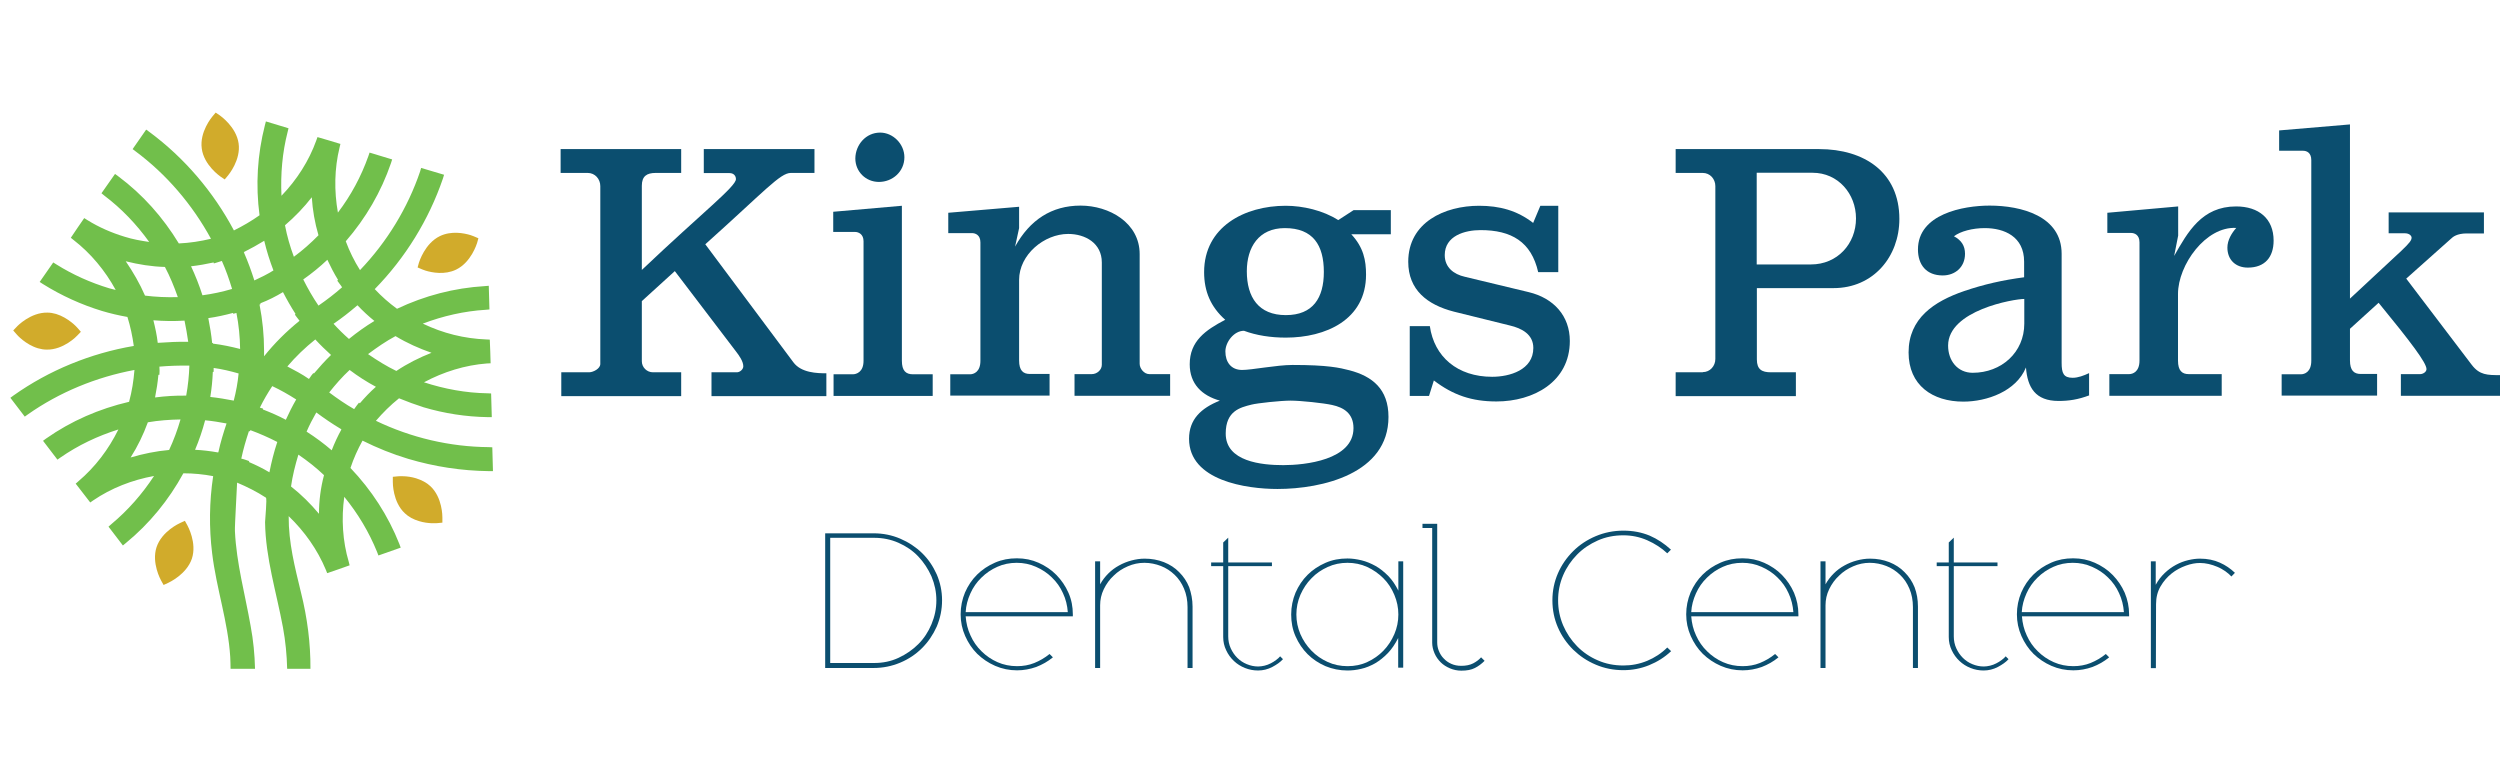 <svg xmlns="http://www.w3.org/2000/svg" width="400" height="124" viewBox="0 0 400 124" fill="none"><g clip-path="url(#clip0_734_242)"><path d="M150.73 96.051C150.73 97.545 150.435 98.932 149.873 100.265C149.283 101.572 148.506 102.719 147.515 103.706C146.524 104.692 145.372 105.466 144.032 106.026C142.692 106.586 141.272 106.879 139.745 106.879H132.029V85.33H139.772C141.299 85.33 142.719 85.623 144.032 86.183C145.345 86.743 146.524 87.517 147.515 88.477C148.506 89.437 149.283 90.584 149.873 91.891C150.435 93.198 150.73 94.584 150.73 96.051ZM149.819 96.051C149.819 94.718 149.551 93.464 149.042 92.237C148.506 91.037 147.81 89.971 146.925 89.037C146.041 88.103 144.97 87.383 143.764 86.85C142.558 86.317 141.246 86.05 139.879 86.05H132.833V106.079H139.879C141.272 106.079 142.558 105.813 143.764 105.253C144.97 104.692 146.015 103.972 146.925 103.066C147.836 102.159 148.533 101.092 149.042 99.865C149.551 98.638 149.819 97.412 149.819 96.051Z" fill="#0B4E6F"></path><path d="M171.654 98.291V98.612H154.507C154.587 99.678 154.828 100.719 155.284 101.679C155.712 102.639 156.302 103.492 157.052 104.212C157.775 104.932 158.633 105.519 159.597 105.946C160.562 106.373 161.607 106.586 162.732 106.586C163.696 106.586 164.634 106.426 165.491 106.079C166.349 105.733 167.179 105.252 167.93 104.639L168.465 105.172C167.662 105.839 166.751 106.346 165.786 106.719C164.795 107.066 163.777 107.253 162.732 107.253C161.5 107.253 160.321 107.013 159.222 106.533C158.124 106.053 157.186 105.412 156.355 104.612C155.552 103.812 154.909 102.852 154.427 101.759C153.944 100.665 153.703 99.518 153.703 98.291C153.703 97.065 153.944 95.891 154.4 94.798C154.882 93.704 155.498 92.771 156.329 91.944C157.132 91.144 158.097 90.504 159.195 90.024C160.294 89.544 161.446 89.33 162.705 89.33C163.964 89.33 165.116 89.57 166.188 90.05C167.26 90.531 168.224 91.171 169.028 91.997C169.832 92.824 170.475 93.758 170.957 94.851C171.439 95.945 171.654 97.091 171.654 98.291ZM170.85 97.945C170.769 96.878 170.528 95.865 170.073 94.904C169.644 93.944 169.055 93.118 168.305 92.397C167.581 91.677 166.724 91.117 165.759 90.691C164.795 90.264 163.777 90.05 162.678 90.05C161.553 90.05 160.508 90.264 159.57 90.691C158.606 91.117 157.749 91.704 157.025 92.424C156.275 93.144 155.686 93.998 155.257 94.958C154.828 95.918 154.56 96.905 154.507 97.945H170.85Z" fill="#0B4E6F"></path><path d="M190.81 97.065V106.879H190.006V97.145C190.006 96.051 189.818 95.064 189.443 94.184C189.068 93.304 188.586 92.584 187.943 91.971C187.3 91.357 186.576 90.877 185.746 90.557C184.915 90.237 184.031 90.05 183.094 90.05C182.183 90.05 181.299 90.237 180.441 90.611C179.584 90.984 178.834 91.464 178.191 92.104C177.521 92.718 177.012 93.438 176.61 94.264C176.208 95.091 176.021 95.945 176.021 96.851V106.879H175.217V89.81H176.021V93.491C176.369 92.851 176.824 92.264 177.333 91.757C177.842 91.251 178.405 90.824 179.048 90.477C179.664 90.13 180.334 89.864 181.031 89.677C181.727 89.49 182.424 89.384 183.147 89.384C184.246 89.384 185.264 89.57 186.228 89.944C187.166 90.317 187.996 90.85 188.666 91.544C189.363 92.237 189.899 93.037 190.274 93.971C190.595 94.904 190.81 95.918 190.81 97.065Z" fill="#0B4E6F"></path><path d="M205.277 105.466C204.848 105.946 204.259 106.346 203.562 106.719C202.839 107.093 202.089 107.279 201.285 107.279C200.562 107.279 199.865 107.146 199.195 106.879C198.525 106.613 197.936 106.239 197.427 105.759C196.918 105.279 196.489 104.692 196.194 104.052C195.873 103.386 195.712 102.692 195.712 101.919V90.584H193.783V89.997H195.712V86.797L196.516 86.023V89.997H203.509V90.584H196.516V101.812C196.516 102.505 196.65 103.146 196.918 103.732C197.186 104.319 197.534 104.826 197.963 105.252C198.391 105.679 198.9 106.026 199.49 106.266C200.079 106.506 200.669 106.639 201.312 106.639C201.633 106.639 201.981 106.586 202.33 106.506C202.678 106.426 203 106.293 203.321 106.133C203.616 105.973 203.91 105.813 204.178 105.599C204.446 105.412 204.661 105.199 204.821 105.012L205.277 105.466Z" fill="#0B4E6F"></path><path d="M224.487 106.826H223.71V102.079C223.227 103.039 222.692 103.839 222.049 104.506C221.406 105.172 220.736 105.706 220.012 106.133C219.289 106.533 218.539 106.853 217.789 107.013C217.039 107.199 216.288 107.279 215.592 107.279C214.359 107.279 213.181 107.039 212.082 106.586C210.984 106.106 210.046 105.492 209.215 104.666C208.412 103.866 207.769 102.905 207.286 101.812C206.804 100.718 206.59 99.572 206.59 98.318C206.59 97.091 206.831 95.918 207.286 94.824C207.769 93.731 208.385 92.797 209.215 91.971C210.019 91.171 210.984 90.53 212.082 90.05C213.181 89.57 214.333 89.357 215.592 89.357C216.315 89.357 217.065 89.464 217.842 89.65C218.619 89.837 219.369 90.157 220.093 90.557C220.816 90.957 221.486 91.517 222.129 92.157C222.772 92.824 223.281 93.597 223.737 94.504V89.81H224.513V106.826H224.487ZM223.737 98.318C223.737 97.225 223.522 96.184 223.094 95.171C222.665 94.158 222.102 93.278 221.352 92.531C220.602 91.784 219.745 91.171 218.753 90.717C217.762 90.264 216.717 90.05 215.592 90.05C214.467 90.05 213.422 90.264 212.43 90.717C211.439 91.171 210.555 91.757 209.832 92.531C209.081 93.278 208.519 94.158 208.063 95.171C207.635 96.184 207.42 97.225 207.42 98.318C207.42 99.412 207.635 100.452 208.063 101.465C208.492 102.452 209.081 103.332 209.832 104.106C210.582 104.879 211.439 105.466 212.43 105.919C213.422 106.373 214.493 106.586 215.619 106.586C216.744 106.586 217.816 106.373 218.78 105.919C219.771 105.466 220.629 104.852 221.352 104.106C222.102 103.332 222.665 102.452 223.094 101.465C223.522 100.478 223.737 99.412 223.737 98.318Z" fill="#0B4E6F"></path><path d="M237.535 105.733C237.053 106.213 236.517 106.613 235.982 106.879C235.419 107.173 234.696 107.306 233.811 107.306C233.168 107.306 232.552 107.173 231.99 106.933C231.427 106.693 230.918 106.373 230.516 105.973C230.114 105.573 229.766 105.092 229.525 104.532C229.284 103.972 229.15 103.412 229.15 102.825V84.476H227.596V83.81H229.953V102.772C229.953 103.252 230.034 103.706 230.221 104.159C230.409 104.612 230.65 105.012 230.998 105.359C231.32 105.706 231.722 105.999 232.204 106.213C232.686 106.426 233.195 106.533 233.811 106.533C234.562 106.533 235.205 106.399 235.714 106.133C236.223 105.866 236.651 105.546 236.973 105.172L237.535 105.733Z" fill="#0B4E6F"></path><path d="M267.353 87.944L266.764 88.53C265.853 87.677 264.781 86.983 263.576 86.45C262.37 85.916 261.084 85.65 259.744 85.65C258.271 85.65 256.905 85.916 255.645 86.477C254.386 87.037 253.261 87.784 252.323 88.744C251.385 89.704 250.635 90.797 250.099 92.051C249.564 93.304 249.296 94.638 249.296 96.051C249.296 97.465 249.564 98.772 250.099 100.052C250.635 101.305 251.385 102.425 252.323 103.386C253.261 104.346 254.386 105.119 255.645 105.653C256.905 106.213 258.271 106.479 259.744 106.479C261.057 106.479 262.316 106.239 263.549 105.733C264.755 105.226 265.826 104.532 266.764 103.599L267.38 104.186C266.362 105.146 265.183 105.893 263.87 106.426C262.558 106.959 261.191 107.226 259.744 107.226C258.164 107.226 256.69 106.933 255.324 106.346C253.931 105.759 252.752 104.959 251.707 103.946C250.689 102.932 249.858 101.759 249.269 100.398C248.679 99.038 248.385 97.598 248.385 96.051C248.385 94.531 248.679 93.091 249.269 91.731C249.858 90.371 250.689 89.197 251.707 88.183C252.725 87.17 253.931 86.37 255.324 85.783C256.717 85.196 258.191 84.903 259.744 84.903C261.272 84.903 262.665 85.17 263.951 85.703C265.183 86.237 266.308 86.983 267.353 87.944Z" fill="#0B4E6F"></path><path d="M287.743 98.291V98.612H270.597C270.677 99.678 270.918 100.719 271.374 101.679C271.802 102.639 272.392 103.492 273.142 104.212C273.865 104.932 274.723 105.519 275.687 105.946C276.652 106.373 277.697 106.586 278.822 106.586C279.786 106.586 280.724 106.426 281.581 106.079C282.439 105.733 283.269 105.252 284.019 104.639L284.555 105.172C283.751 105.839 282.841 106.346 281.876 106.719C280.885 107.066 279.867 107.253 278.822 107.253C277.589 107.253 276.411 107.013 275.312 106.533C274.214 106.053 273.276 105.412 272.445 104.612C271.642 103.812 270.999 102.852 270.516 101.759C270.034 100.665 269.793 99.518 269.793 98.291C269.793 97.065 270.034 95.891 270.49 94.798C270.972 93.704 271.588 92.771 272.419 91.944C273.222 91.144 274.187 90.504 275.285 90.024C276.384 89.544 277.536 89.33 278.795 89.33C280.054 89.33 281.206 89.57 282.278 90.05C283.35 90.531 284.314 91.171 285.118 91.997C285.922 92.824 286.565 93.758 287.047 94.851C287.502 95.945 287.743 97.091 287.743 98.291ZM286.94 97.945C286.859 96.878 286.618 95.865 286.163 94.904C285.734 93.944 285.145 93.118 284.394 92.397C283.671 91.677 282.814 91.117 281.849 90.691C280.885 90.264 279.867 90.05 278.768 90.05C277.643 90.05 276.598 90.264 275.66 90.691C274.696 91.117 273.839 91.704 273.115 92.424C272.365 93.144 271.776 93.998 271.347 94.958C270.918 95.918 270.65 96.905 270.597 97.945H286.94Z" fill="#0B4E6F"></path><path d="M306.872 97.065V106.879H306.068V97.145C306.068 96.051 305.881 95.064 305.506 94.184C305.131 93.304 304.648 92.584 304.005 91.971C303.362 91.357 302.639 90.877 301.808 90.557C300.978 90.237 300.094 90.05 299.156 90.05C298.245 90.05 297.361 90.237 296.504 90.611C295.646 90.984 294.896 91.464 294.253 92.104C293.583 92.718 293.074 93.438 292.672 94.264C292.271 95.091 292.083 95.945 292.083 96.851V106.879H291.279V89.81H292.083V93.491C292.431 92.851 292.887 92.264 293.396 91.757C293.905 91.251 294.468 90.824 295.111 90.477C295.727 90.13 296.397 89.864 297.093 89.677C297.79 89.49 298.486 89.384 299.21 89.384C300.308 89.384 301.326 89.57 302.291 89.944C303.228 90.317 304.059 90.85 304.729 91.544C305.425 92.237 305.961 93.037 306.336 93.971C306.685 94.904 306.872 95.918 306.872 97.065Z" fill="#0B4E6F"></path><path d="M321.367 105.466C320.938 105.946 320.349 106.346 319.652 106.719C318.929 107.093 318.178 107.279 317.375 107.279C316.651 107.279 315.955 107.146 315.285 106.879C314.615 106.613 314.026 106.239 313.517 105.759C313.008 105.279 312.579 104.692 312.284 104.052C311.963 103.386 311.802 102.692 311.802 101.919V90.584H309.873V89.997H311.802V86.797L312.606 86.023V89.997H319.598V90.584H312.606V101.812C312.606 102.505 312.74 103.146 313.008 103.732C313.276 104.319 313.624 104.826 314.053 105.252C314.481 105.679 314.99 106.026 315.58 106.266C316.169 106.506 316.759 106.639 317.402 106.639C317.723 106.639 318.071 106.586 318.42 106.506C318.768 106.426 319.089 106.293 319.411 106.133C319.706 105.973 320 105.813 320.268 105.599C320.536 105.412 320.75 105.199 320.911 105.012L321.367 105.466Z" fill="#0B4E6F"></path><path d="M340.656 98.291V98.612H323.509C323.589 99.678 323.83 100.719 324.286 101.679C324.714 102.639 325.304 103.492 326.054 104.212C326.777 104.932 327.635 105.519 328.599 105.946C329.564 106.373 330.609 106.586 331.734 106.586C332.698 106.586 333.636 106.426 334.493 106.079C335.351 105.733 336.181 105.252 336.931 104.639L337.467 105.172C336.664 105.839 335.753 106.346 334.788 106.719C333.797 107.066 332.779 107.253 331.734 107.253C330.501 107.253 329.323 107.013 328.224 106.533C327.126 106.053 326.188 105.412 325.357 104.612C324.554 103.812 323.911 102.852 323.428 101.759C322.946 100.665 322.705 99.518 322.705 98.291C322.705 97.065 322.946 95.891 323.402 94.798C323.884 93.704 324.5 92.771 325.331 91.944C326.134 91.144 327.099 90.504 328.197 90.024C329.296 89.544 330.448 89.33 331.707 89.33C332.966 89.33 334.118 89.57 335.19 90.05C336.262 90.531 337.226 91.171 338.03 91.997C338.834 92.824 339.477 93.758 339.959 94.851C340.414 95.945 340.656 97.091 340.656 98.291ZM339.825 97.945C339.745 96.878 339.503 95.865 339.048 94.904C338.619 93.944 338.03 93.118 337.28 92.397C336.556 91.677 335.699 91.117 334.735 90.691C333.77 90.264 332.752 90.05 331.654 90.05C330.528 90.05 329.483 90.264 328.546 90.691C327.581 91.117 326.724 91.704 326 92.424C325.25 93.144 324.661 93.998 324.232 94.958C323.804 95.918 323.536 96.905 323.482 97.945H339.825Z" fill="#0B4E6F"></path><path d="M357.588 91.651L357.025 92.237C356.758 91.944 356.409 91.651 356.034 91.384C355.632 91.117 355.23 90.877 354.775 90.691C354.32 90.504 353.864 90.344 353.382 90.237C352.9 90.13 352.444 90.077 351.989 90.077C351.292 90.077 350.542 90.21 349.738 90.504C348.934 90.797 348.157 91.197 347.461 91.757C346.764 92.317 346.175 92.984 345.693 93.811C345.21 94.638 344.969 95.571 344.969 96.665L344.942 106.906H344.139V89.81H344.916V93.571C345.318 92.824 345.8 92.211 346.362 91.677C346.925 91.144 347.514 90.717 348.157 90.371C348.8 90.024 349.443 89.784 350.113 89.624C350.783 89.464 351.399 89.384 351.989 89.384C353.167 89.384 354.239 89.597 355.177 90.024C356.088 90.424 356.892 90.984 357.588 91.651Z" fill="#0B4E6F"></path><path d="M96.049 58.233V29.776C96.049 28.629 95.192 27.669 94.04 27.669H89.699V23.855H108.989V27.669H104.917C103.497 27.669 102.693 28.175 102.693 29.722V43.191C112.419 33.963 117.75 29.855 117.75 28.655C117.75 28.149 117.402 27.695 116.732 27.695H112.606V23.855H130.315V27.669H126.538C124.823 27.669 122.412 30.522 112.847 39.084L126.94 57.966C128.199 59.673 130.771 59.726 132.218 59.726V63.38H113.839V59.566H117.911C118.366 59.566 118.929 59.113 118.929 58.606C118.929 57.806 118.232 56.846 117.777 56.259L107.971 43.377L102.693 48.178V57.806C102.693 58.766 103.497 59.566 104.461 59.566H108.989V63.38H89.806V59.566H94.307C94.95 59.539 96.049 58.98 96.049 58.233Z" fill="#0B4E6F"></path><path d="M133.37 63.353V59.886H136.451C137.014 59.886 138.166 59.54 138.166 57.726V38.603C138.166 37.457 137.362 37.11 136.799 37.11H133.316V33.883L144.301 32.923V57.726C144.301 59.326 144.944 59.886 146.069 59.886H149.231V63.353H133.37ZM140.818 21.215C142.881 21.215 144.703 23.028 144.703 25.162C144.703 27.455 142.801 29.109 140.631 29.109C138.514 29.109 136.853 27.455 136.853 25.348C136.88 23.161 138.541 21.215 140.818 21.215Z" fill="#0B4E6F"></path><path d="M152.044 63.353V59.886H155.206C155.768 59.886 156.867 59.54 156.867 57.726V38.79C156.867 37.59 156.063 37.297 155.5 37.297H151.723V34.043L163.056 33.083V36.496L162.413 39.457C164.77 35.19 168.253 32.896 172.888 32.896C177.469 32.896 182.346 35.643 182.346 40.657V58.206C182.346 58.953 183.042 59.86 183.899 59.86H187.222V63.327H171.924V59.86H174.683C175.54 59.86 176.291 59.166 176.291 58.366V41.991C176.291 38.923 173.665 37.43 170.906 37.43C167.074 37.43 163.056 40.737 163.056 44.791V57.673C163.056 59.273 163.699 59.833 164.77 59.833H167.932V63.3H152.044V63.353Z" fill="#0B4E6F"></path><path d="M195.178 64.1C192.311 63.3 190.355 61.433 190.355 58.286C190.355 54.579 192.874 52.819 196.035 51.165C193.731 49.112 192.659 46.658 192.659 43.538C192.659 36.283 199.143 32.923 205.707 32.923C208.466 32.923 211.708 33.669 214.119 35.216L216.584 33.616H222.532V37.483H216.209C218.165 39.59 218.567 41.644 218.567 43.938C218.567 51.192 212.083 54.019 205.734 54.019C203.322 54.019 201.045 53.672 199.036 52.925C197.428 52.925 196.062 54.739 196.062 56.233C196.062 57.939 196.973 59.193 198.741 59.193C200.295 59.193 204.287 58.393 206.805 58.393C212.485 58.393 214.361 58.846 215.915 59.246C219.585 60.206 222.157 62.26 222.157 66.714C222.157 75.782 211.547 78.236 204.394 78.236C199.464 78.236 190.248 76.929 190.248 70.208C190.248 67.114 192.15 65.3 195.178 64.1ZM205.332 74.422C208.761 74.422 216.557 73.621 216.557 68.501C216.557 66.154 215.004 65.194 213.128 64.794C211.815 64.5 208.145 64.1 206.484 64.1C204.93 64.1 201.152 64.5 200.241 64.74C198.42 65.194 196.115 65.754 196.115 69.354C196.089 73.862 201.876 74.422 205.332 74.422ZM205.734 50.418C210.074 50.418 211.815 47.671 211.815 43.511C211.815 39.244 210.101 36.496 205.573 36.496C201.393 36.496 199.491 39.564 199.491 43.404C199.491 47.565 201.367 50.418 205.734 50.418Z" fill="#0B4E6F"></path><path d="M228.641 63.353H225.559V52.179H228.774C229.471 57.086 233.195 60.286 238.741 60.286C241.554 60.286 245.332 59.193 245.332 55.672C245.332 53.512 243.51 52.525 241.554 52.072L232.606 49.858C228.373 48.765 225.318 46.391 225.318 41.884C225.318 35.563 231.159 32.923 236.651 32.923C239.92 32.923 242.733 33.669 245.305 35.67L246.457 32.923H249.324V43.538H246.109C245.01 38.684 241.822 36.817 236.892 36.817C234.374 36.817 231.159 37.723 231.159 40.817C231.159 42.764 232.579 43.884 234.374 44.284L244.582 46.738C248.6 47.698 251.172 50.552 251.172 54.552C251.172 61.113 245.332 64.234 239.438 64.234C235.472 64.234 232.499 63.22 229.417 60.873L228.641 63.353Z" fill="#0B4E6F"></path><path d="M272.446 59.539C273.598 59.539 274.455 58.579 274.455 57.433V29.776C274.455 28.629 273.598 27.669 272.446 27.669H268.105V23.855H291.066C298.273 23.855 303.899 27.562 303.899 35.03C303.899 41.084 299.72 46.098 293.37 46.098H281.099V57.513C281.099 59.113 281.903 59.566 283.323 59.566H287.342V63.38H268.105V59.566H272.446V59.539ZM281.099 42.311H289.753C293.986 42.311 296.96 39.003 296.96 34.95C296.96 31.002 294.093 27.642 290.021 27.642H281.073V42.311H281.099Z" fill="#0B4E6F"></path><path d="M334.308 63.247C332.486 63.94 330.986 64.153 329.378 64.153C325.654 64.153 324.395 61.993 324.154 58.793C322.6 62.607 317.912 64.26 314.134 64.26C309.204 64.26 305.373 61.647 305.373 56.392C305.373 50.925 309.445 48.231 314.241 46.578C317.456 45.484 320.43 44.818 323.859 44.364V41.857C323.859 37.857 320.698 36.496 317.563 36.496C315.607 36.496 313.678 37.003 312.634 37.803C313.839 38.443 314.402 39.35 314.402 40.604C314.402 42.764 312.794 44.071 310.839 44.071C308.213 44.071 306.873 42.364 306.873 39.91C306.873 34.256 314.08 32.896 318.34 32.896C323.377 32.896 329.861 34.55 329.861 40.604V58.046C329.861 59.7 330.155 60.446 331.629 60.446C332.486 60.446 333.397 60.1 334.254 59.7V63.247H334.308ZM315.634 59.646C320.216 59.646 323.886 56.392 323.886 51.779V47.831C322.225 47.831 311.696 49.645 311.696 55.299C311.696 57.726 313.223 59.646 315.634 59.646Z" fill="#0B4E6F"></path><path d="M337.174 34.043L348.507 33.029V37.697L347.864 40.95C350.034 37.137 352.284 33.029 357.777 33.029C361.394 33.029 363.778 34.976 363.778 38.497C363.778 41.111 362.412 42.817 359.652 42.817C357.696 42.817 356.383 41.564 356.383 39.617C356.383 38.417 357.08 37.27 357.803 36.47C352.927 36.176 348.48 42.391 348.48 47.031V57.699C348.48 59.3 349.123 59.86 350.195 59.86H355.473V63.327H337.495V59.86H340.657C341.219 59.86 342.318 59.513 342.318 57.699V38.764C342.318 37.563 341.514 37.27 340.951 37.27H337.174V34.043Z" fill="#0B4E6F"></path><path d="M365.064 63.353V59.886H368.145C368.708 59.886 369.806 59.54 369.806 57.726V25.615C369.806 24.415 369.056 24.122 368.493 24.122H364.662V20.868L375.995 19.908V47.778C384.756 39.564 385.854 38.87 385.854 38.017C385.854 37.777 385.56 37.323 384.756 37.323H382.184V33.989H397.428V37.35H394.669C393.115 37.35 392.445 37.91 392.15 38.203L384.997 44.578L395.473 58.366C396.732 60.02 397.991 60.02 400 60.02V63.327H384.14V59.86H387.221C387.676 59.86 388.239 59.513 388.239 59.059C388.239 58.046 385.774 54.792 380.576 48.445L375.995 52.605V57.673C375.995 59.273 376.638 59.833 377.71 59.833H380.335V63.3H365.064V63.353Z" fill="#0B4E6F"></path><path d="M48.17 94.851C47.179 90.744 46.161 86.85 46.188 82.583C48.733 85.036 50.796 87.944 52.136 91.171L52.35 91.704C52.35 91.704 55.94 90.477 55.94 90.451L55.806 89.917C54.815 86.583 54.6 82.983 55.083 79.489C57.28 82.183 59.048 85.143 60.334 88.317L60.548 88.877L64.112 87.624L63.897 87.037C62.102 82.503 59.45 78.422 56.074 74.875C56.583 73.328 57.253 71.861 58.003 70.501C60.361 71.675 62.799 72.661 65.29 73.408C69.497 74.662 73.837 75.329 78.231 75.382H78.874L78.767 71.568L78.177 71.541C71.988 71.488 65.799 70.048 60.146 67.327C61.272 66.02 62.477 64.82 63.844 63.727C65.13 64.26 66.469 64.74 67.782 65.167C71.104 66.154 74.56 66.687 78.043 66.741H78.686L78.579 62.953L77.99 62.927C74.534 62.873 71.104 62.233 67.836 61.167C70.97 59.486 74.426 58.419 77.909 58.153C77.909 58.153 78.472 58.126 78.499 58.126C78.499 58.126 78.392 54.339 78.365 54.339L77.829 54.312C74.292 54.179 70.863 53.325 67.648 51.779C70.89 50.552 74.266 49.778 77.722 49.565L78.311 49.512L78.204 45.724L77.561 45.778C72.685 46.071 67.97 47.298 63.522 49.405C62.236 48.471 61.031 47.405 59.959 46.258C64.862 41.244 68.613 35.163 70.863 28.576L71.051 27.962L67.38 26.869L67.219 27.429C65.237 33.27 61.915 38.71 57.601 43.218C56.69 41.777 55.913 40.204 55.324 38.603C58.539 34.896 60.977 30.709 62.558 26.095L62.745 25.508L59.128 24.415L58.941 24.975C57.789 28.229 56.154 31.269 54.065 34.016C53.449 30.549 53.502 26.975 54.333 23.588L54.467 23.028C54.467 23.028 50.877 21.935 50.796 21.935L50.609 22.468C49.43 25.748 47.501 28.762 45.036 31.323C44.875 27.855 45.17 24.415 46.027 21.081L46.161 20.521L42.544 19.428L42.383 20.041C41.178 24.762 40.883 29.616 41.526 34.443C40.213 35.376 38.82 36.176 37.427 36.87C34.158 30.709 29.497 25.242 23.897 21.108L23.388 20.735L21.218 23.855L21.674 24.202C26.63 27.882 30.756 32.709 33.757 38.203C32.069 38.603 30.381 38.87 28.613 38.95C26.067 34.763 22.852 31.136 18.914 28.202L18.405 27.829L16.235 30.922L16.69 31.296C19.45 33.376 21.834 35.883 23.87 38.71C22.558 38.523 21.218 38.283 19.959 37.883C17.842 37.243 15.833 36.363 13.984 35.216C13.984 35.216 13.502 34.923 13.475 34.896C13.475 34.896 11.332 37.99 11.332 38.044L11.761 38.39C14.52 40.524 16.824 43.297 18.512 46.391C18.137 46.285 17.816 46.231 17.467 46.124C14.467 45.218 11.627 43.938 9.028 42.311L8.519 41.991L6.349 45.111L6.885 45.458C9.832 47.298 12.993 48.738 16.315 49.752C17.655 50.152 19.021 50.472 20.388 50.712C20.87 52.232 21.191 53.806 21.406 55.352C14.493 56.526 7.849 59.246 2.169 63.273L1.66 63.647L3.964 66.661L4.446 66.314C9.483 62.767 15.377 60.34 21.513 59.193C21.379 60.9 21.111 62.607 20.655 64.287C15.86 65.407 11.386 67.354 7.394 70.154L6.885 70.528L9.189 73.542L9.644 73.222C12.484 71.248 15.619 69.754 18.941 68.714C17.387 71.888 15.217 74.742 12.538 77.009C12.538 77.009 12.136 77.382 12.109 77.382L14.44 80.396L14.895 80.076C17.789 78.102 21.138 76.795 24.647 76.155C22.745 79.062 20.468 81.649 17.816 83.863L17.36 84.263L19.664 87.277L20.146 86.877C23.924 83.783 27.005 79.996 29.336 75.728C30.97 75.728 32.551 75.888 34.105 76.182C33.489 80.263 33.435 84.423 33.944 88.53C34.614 94.131 36.489 99.492 36.838 105.119C36.864 105.759 36.891 106.373 36.891 107.013H49.671C49.698 102.906 49.162 98.825 48.17 94.851ZM41.58 65.22C42.169 64.02 42.839 62.873 43.562 61.78C44.875 62.393 46.134 63.114 47.394 63.914C46.777 64.98 46.242 66.047 45.733 67.167C44.554 66.527 43.294 65.994 42.062 65.514L42.089 65.38L41.58 65.22ZM45.974 58.633C47.313 57.059 48.813 55.619 50.448 54.312C51.252 55.192 52.109 56.019 52.966 56.793C52.002 57.726 51.091 58.74 50.233 59.753L50.126 59.7L49.805 60.1C49.671 60.286 49.59 60.447 49.43 60.633C48.358 59.886 47.153 59.246 45.974 58.633ZM51.037 82.209C49.698 80.609 48.224 79.142 46.563 77.835C46.804 76.129 47.233 74.422 47.742 72.742C49.189 73.728 50.582 74.822 51.841 76.022C51.305 78.049 51.037 80.129 51.037 82.209ZM53.073 72.048C51.841 70.981 50.501 69.994 49.055 69.061C49.51 67.994 50.046 66.981 50.609 65.994C51.868 66.927 53.154 67.808 54.493 68.608L54.627 68.714C54.038 69.781 53.529 70.874 53.073 72.048ZM57.574 64.527L57.441 64.42L57.065 64.9C56.931 65.06 56.797 65.3 56.663 65.46C55.27 64.66 53.958 63.754 52.672 62.793C53.663 61.54 54.734 60.313 55.94 59.193C57.28 60.206 58.7 61.113 60.146 61.887C59.209 62.713 58.378 63.594 57.574 64.527ZM63.281 53.779C65.13 54.899 67.059 55.752 69.041 56.446C67.085 57.219 65.21 58.153 63.415 59.353C61.861 58.606 60.361 57.673 58.887 56.659C60.307 55.593 61.781 54.579 63.281 53.779ZM57.065 48.952L57.199 48.845C58.057 49.752 58.941 50.578 59.905 51.352C58.485 52.205 57.146 53.166 55.833 54.232C54.949 53.459 54.145 52.659 53.368 51.805C54.654 50.925 55.886 49.965 57.065 48.952ZM54.092 44.791L53.958 44.898L54.333 45.404C54.467 45.591 54.627 45.778 54.734 45.965C53.556 47.005 52.27 47.992 50.957 48.898C50.046 47.565 49.242 46.151 48.519 44.711C49.885 43.751 51.198 42.684 52.377 41.564C52.886 42.657 53.449 43.751 54.092 44.791ZM49.885 31.563C50.019 33.616 50.367 35.643 50.957 37.643C49.751 38.87 48.438 40.044 47.019 41.084C46.402 39.43 45.92 37.75 45.599 36.043C47.179 34.683 48.626 33.19 49.885 31.563ZM45.277 46.738C45.893 47.938 46.563 49.112 47.286 50.232L47.179 50.338L47.474 50.739C47.635 50.952 47.795 51.139 47.929 51.325C45.813 53.032 43.911 54.926 42.25 57.006V56.099C42.25 53.619 42.008 51.192 41.526 48.738L41.687 48.658L41.66 48.525C42.919 48.045 44.125 47.431 45.277 46.738ZM42.276 38.523C42.651 40.124 43.16 41.724 43.75 43.271C42.759 43.884 41.74 44.391 40.696 44.871C40.213 43.351 39.678 41.884 39.061 40.47H39.088L39.008 40.337C40.133 39.777 41.231 39.164 42.276 38.523ZM39.838 68.954L39.972 69.034C40.026 68.954 40.026 68.901 40.053 68.821C41.499 69.354 42.973 69.994 44.366 70.715C43.83 72.315 43.428 73.942 43.107 75.569C42.035 74.928 40.937 74.395 39.812 73.915L39.892 73.782L39.276 73.568C39.061 73.488 38.847 73.435 38.606 73.382C38.927 71.861 39.356 70.394 39.838 68.954ZM37.347 50.205L37.829 50.072C38.204 51.992 38.392 53.886 38.418 55.833C36.972 55.459 35.552 55.166 34.078 54.979V54.899L33.944 54.872C33.81 53.566 33.596 52.232 33.328 50.898C34.667 50.712 35.98 50.419 37.266 50.072L37.347 50.205ZM29.523 51.299C29.765 52.445 29.952 53.566 30.113 54.686C28.505 54.659 26.925 54.739 25.398 54.846H25.237C25.103 53.645 24.835 52.419 24.54 51.245C26.175 51.379 27.862 51.405 29.523 51.299ZM20.12 41.804C22.156 42.311 24.246 42.657 26.389 42.711C27.193 44.231 27.862 45.858 28.452 47.538C26.684 47.591 24.889 47.511 23.201 47.298C22.37 45.378 21.299 43.538 20.12 41.804ZM27.059 71.995C24.942 72.181 22.906 72.608 20.897 73.195C22.022 71.435 22.933 69.541 23.656 67.567C25.371 67.274 27.112 67.141 28.881 67.114C28.398 68.794 27.782 70.448 27.059 71.995ZM29.791 63.3C28.104 63.273 26.442 63.38 24.808 63.594C25.049 62.393 25.237 61.167 25.344 59.966H25.505L25.532 59.326C25.532 59.113 25.505 58.9 25.505 58.66C27.085 58.526 28.693 58.473 30.3 58.499C30.247 60.1 30.086 61.7 29.791 63.3ZM34.185 41.991L34.212 42.151L34.828 41.964C35.043 41.911 35.257 41.831 35.498 41.751C36.141 43.191 36.677 44.711 37.132 46.231C35.605 46.685 33.998 47.031 32.39 47.245C31.881 45.645 31.265 44.098 30.568 42.604C31.774 42.471 32.98 42.257 34.185 41.991ZM34.962 72.261L34.909 72.395C33.676 72.181 32.444 72.021 31.211 71.968C31.854 70.448 32.39 68.874 32.819 67.247C33.998 67.354 35.096 67.541 36.248 67.754C35.739 69.274 35.284 70.768 34.962 72.261ZM33.649 63.514C33.864 62.18 33.998 60.846 34.051 59.513L34.185 59.486V58.873C35.552 59.06 36.864 59.38 38.177 59.753C38.043 61.193 37.775 62.66 37.4 64.1C36.168 63.86 34.909 63.647 33.649 63.514ZM40.803 106.986C40.749 104.719 40.535 102.479 40.106 100.185C39.222 95.118 37.829 90.13 37.588 84.983C37.534 84.29 37.963 77.249 37.936 77.222C39.517 77.889 41.071 78.662 42.544 79.622C42.759 79.756 42.41 83.116 42.41 83.543C42.491 89.304 44.232 94.771 45.277 100.399C45.679 102.585 45.893 104.799 45.947 107.013H40.803V106.986Z" fill="#71BF4B"></path><path d="M35.284 28.255L35.954 28.709L36.49 28.069C36.57 27.962 38.553 25.588 38.178 22.948C37.803 20.308 35.284 18.547 35.177 18.467L34.507 18.014L33.971 18.654C33.891 18.761 31.908 21.108 32.283 23.775C32.632 26.415 35.177 28.175 35.284 28.255Z" fill="#D1AB2B"></path><path d="M6.08 55.726C6.536 55.859 7.018 55.939 7.474 55.939C10.153 55.992 12.296 53.779 12.377 53.672L12.939 53.086L12.403 52.472C12.35 52.392 10.957 50.845 8.974 50.232C8.518 50.098 8.036 50.018 7.581 50.018C4.902 49.965 2.758 52.179 2.678 52.285L2.115 52.872L2.651 53.486C2.705 53.566 4.098 55.139 6.08 55.726Z" fill="#D1AB2B"></path><path d="M29.577 83.329L28.826 83.676C28.719 83.73 25.906 84.983 25.049 87.543C24.218 90.077 25.719 92.771 25.772 92.877L26.174 93.597L26.924 93.251C27.031 93.198 29.845 91.917 30.702 89.384C31.532 86.85 30.032 84.156 29.979 84.05L29.577 83.329Z" fill="#D1AB2B"></path><path d="M66.576 76.528C65.102 76.075 63.736 76.209 63.682 76.209L62.852 76.288V77.115C62.852 77.249 62.825 80.316 64.781 82.129C65.37 82.689 66.147 83.116 67.058 83.383C68.531 83.836 69.898 83.703 69.951 83.703L70.782 83.623V82.796C70.782 82.663 70.809 79.596 68.853 77.782C68.263 77.222 67.487 76.822 66.576 76.528Z" fill="#D1AB2B"></path><path d="M67.033 42.017L66.818 42.791L67.569 43.111C67.569 43.111 67.756 43.191 68.078 43.297C69.122 43.617 71.159 44.018 72.98 43.137C75.392 41.964 76.276 39.03 76.329 38.897L76.544 38.123L75.794 37.803C75.794 37.803 75.606 37.723 75.284 37.617C74.24 37.297 72.204 36.897 70.382 37.777C67.97 38.95 67.086 41.884 67.033 42.017Z" fill="#D1AB2B"></path></g><defs><clipPath id="clip0_734_242"><rect width="400" height="124" fill="white"></rect></clipPath></defs></svg>